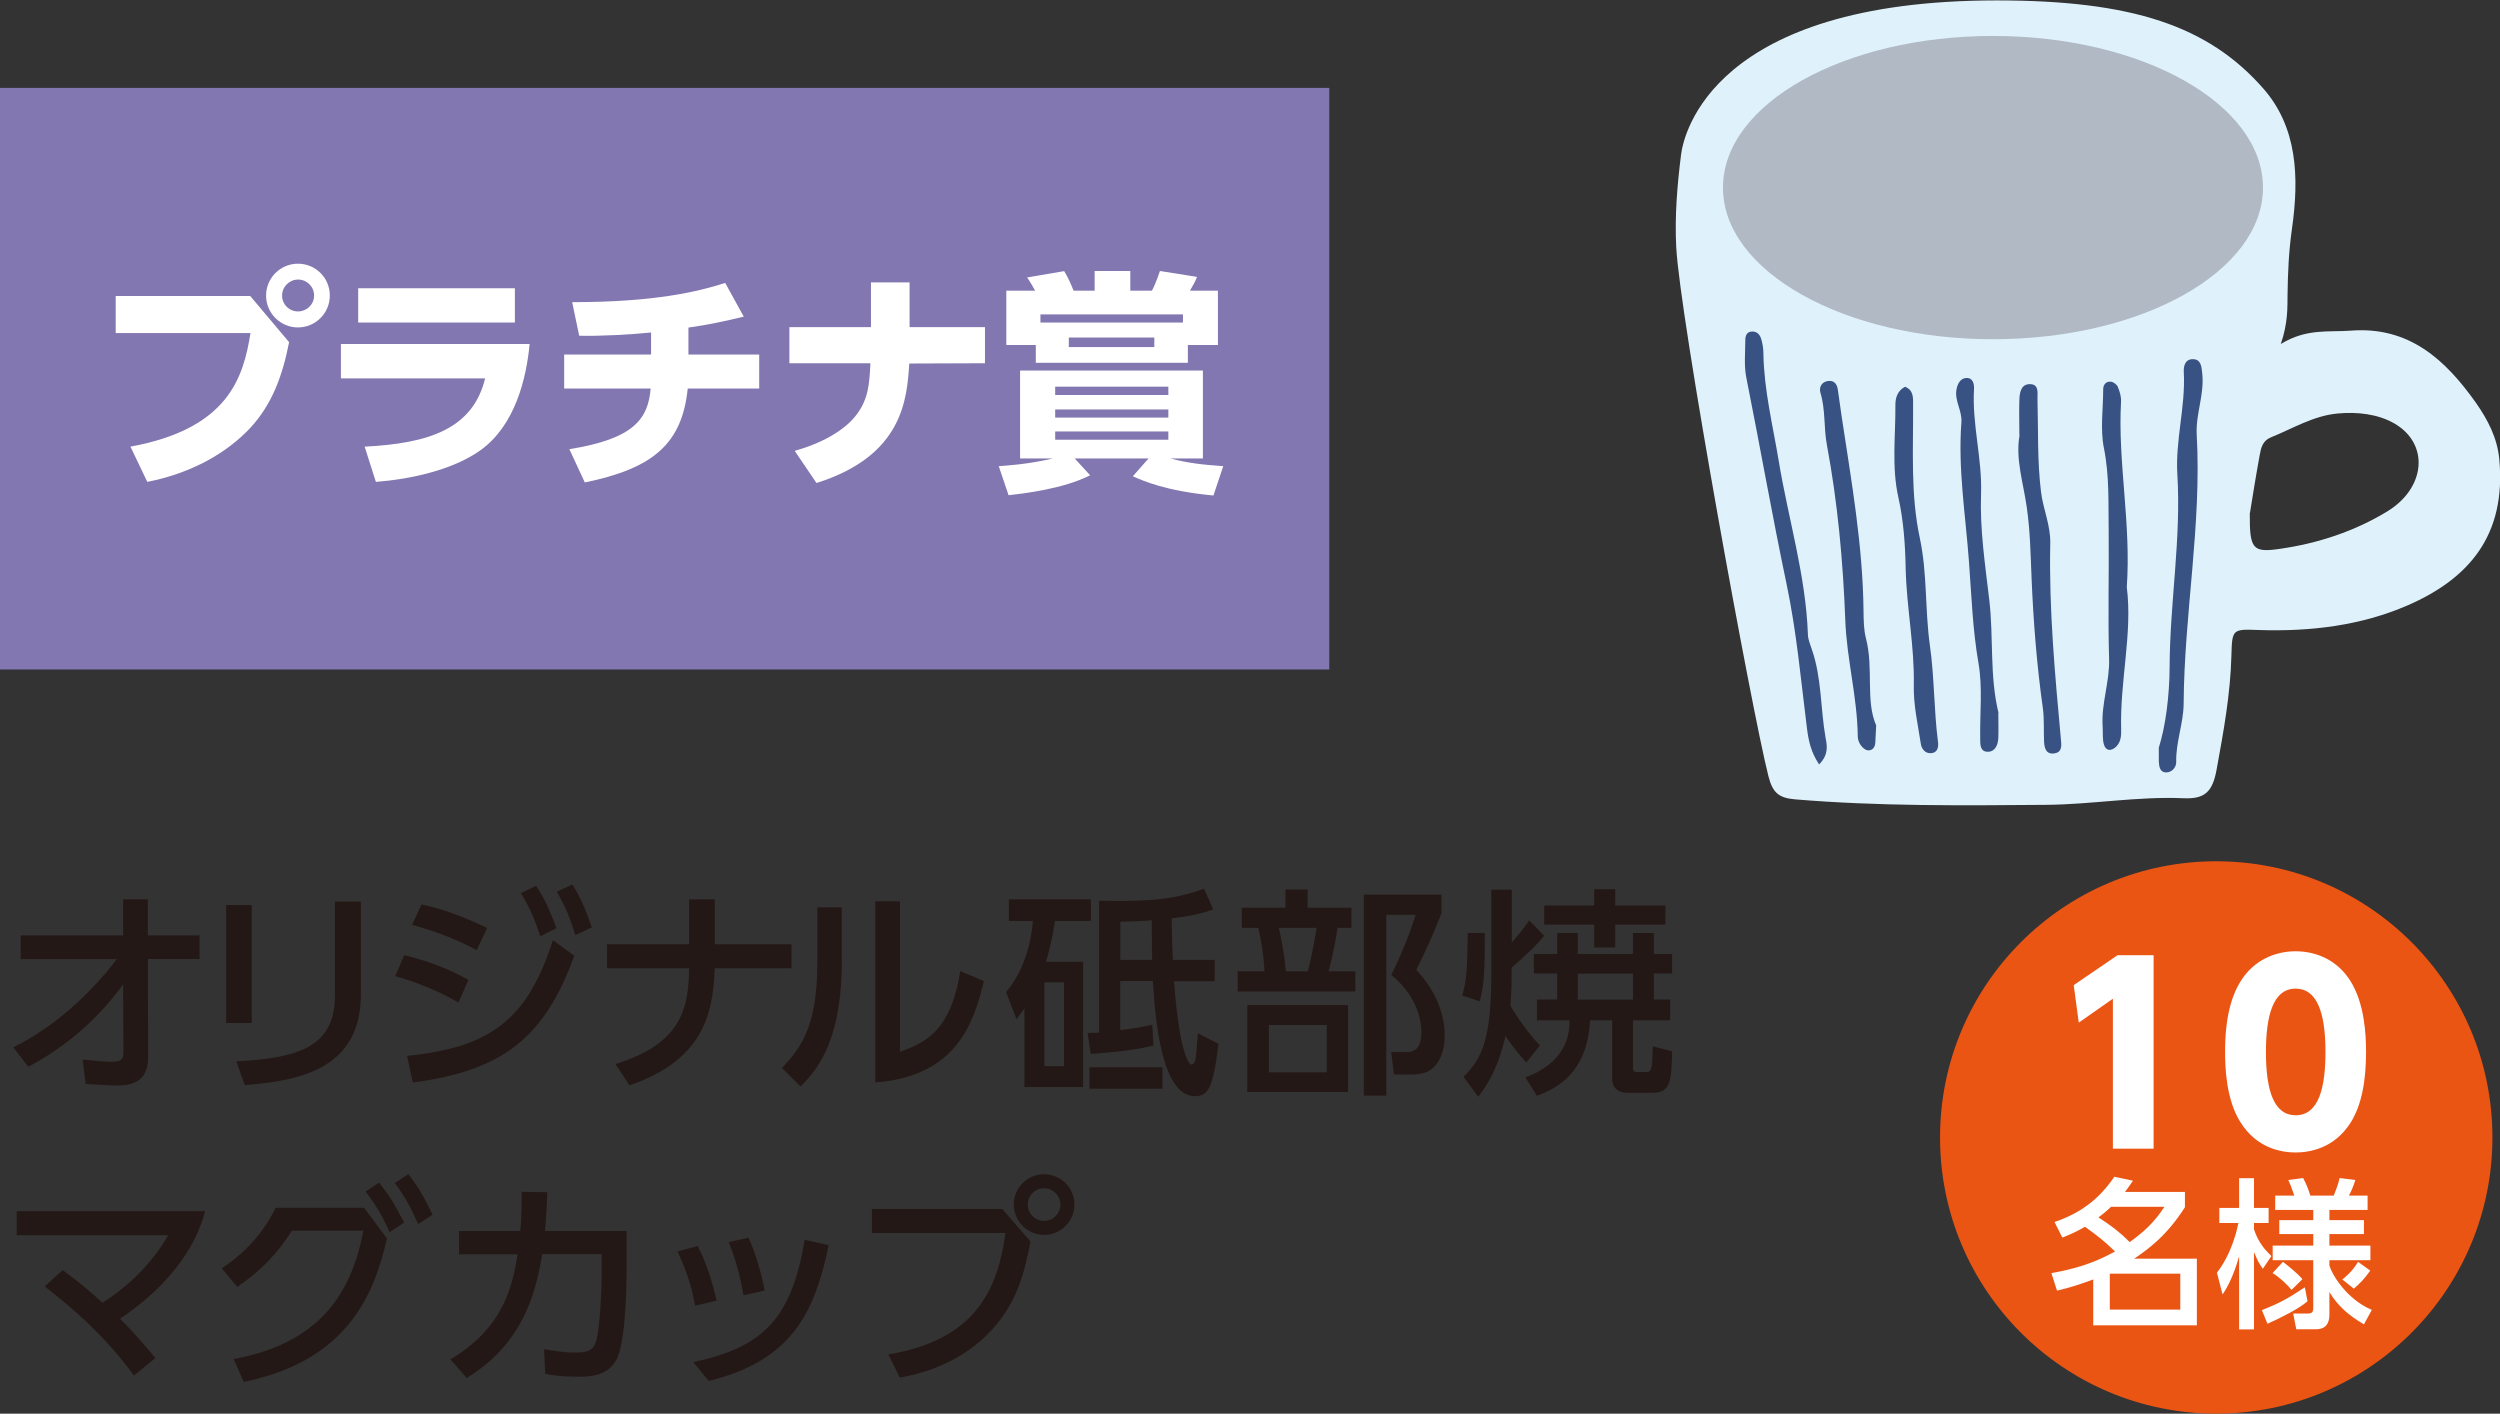 <?xml version="1.0" encoding="UTF-8"?>
<svg id="_レイヤー_1" data-name="レイヤー 1" xmlns="http://www.w3.org/2000/svg" width="178.05" height="100.68" viewBox="0 0 178.05 100.68">
  <rect x="0" y="0" width="178.05" height="100.68" fill="#333333" stroke="none"/>
  <defs>
    <style>
      .cls-1 {
        fill: #231815;
      }

      .cls-2 {
        fill: #b0b9c4;
      }

      .cls-3 {
        fill: #ea5514;
      }

      .cls-4 {
        fill: #fff;
      }

      .cls-5 {
        fill: #8277b1;
      }

      .cls-6 {
        fill: #dff2fc;
      }

      .cls-7 {
        fill: #385383;
      }
    </style>
  </defs>
  <g>
    <path class="cls-1" d="M1.47,68.3v-1.68h7.3v-2.57h1.76v2.57h3.68v1.68h-3.68l.02,7.03c0,1.93-1.49,1.98-2.29,1.98-.33,0-1.35-.06-2.16-.11l-.22-1.74c.89.09,1.57.16,2.08.16.64,0,.83-.16.83-.64l-.02-4.87c-.83,1.11-2.87,3.81-6.75,5.86l-1.08-1.38c3.09-1.5,5.74-4.11,7.38-6.28H1.47Z"/>
    <path class="cls-1" d="M17.93,72.86h-1.82v-8.4h1.82v8.4ZM25.7,70.82c0,5.3-4.34,6.16-8.27,6.46l-.6-1.69c4.14-.23,7.02-.88,7.02-4.64v-6.74h1.85v6.61Z"/>
    <path class="cls-1" d="M32.66,71.4c-1.93-1.11-3.74-1.66-4.51-1.88l.64-1.49c1.46.34,3.21.97,4.57,1.76l-.71,1.61ZM28.99,75.2c5.99-.6,8.59-2.63,10.39-8.24l1.52,1.11c-2.15,5.92-5.16,8.18-11.5,9.03l-.41-1.9ZM33.96,67.67c-1.47-.78-2.76-1.28-4.61-1.8l.67-1.46c1.6.34,3.17.96,4.67,1.68l-.74,1.58ZM38.18,63.08c.63.96.94,1.69,1.46,3.02l-1.16.58c-.44-1.32-.7-1.93-1.38-3.07l1.08-.53ZM40.76,62.99c.66,1.05,1,1.93,1.39,3.06l-1.18.55c-.39-1.27-.63-1.88-1.31-3.09l1.1-.52Z"/>
    <path class="cls-1" d="M56.37,67.25v1.71h-5.47c-.1,3.4-.93,6.57-6.07,8.34l-1-1.52c4.92-1.5,5.19-4.23,5.25-6.82h-5.85v-1.71h5.85v-3.2h1.83v3.2h5.45Z"/>
    <path class="cls-1" d="M59.96,68.35c0,5.45-1.53,7.66-2.95,9.03l-1.32-1.32c1.54-1.6,2.52-3.24,2.52-7.55v-3.89h1.74v3.73ZM64.1,74.91c1.71-.64,3.59-1.35,4.29-5.75l1.68.71c-.74,3.18-2.1,6.8-7.73,7.22v-12.9h1.76v10.72Z"/>
    <path class="cls-1" d="M77.14,68.5v8.92h-4.18v-5.6c-.2.28-.28.39-.56.77l-.75-1.94c1.28-1.46,1.82-3.62,1.91-5.06h-1.71v-1.54h5.84v1.54h-2.55c-.23,1.41-.42,2.13-.64,2.91h2.65ZM75.78,69.96h-1.4v5.97h1.4v-5.97ZM82.15,74.46c-1.66.44-4.06.56-4.47.6l-.22-1.49c.44-.02.55-.02.82-.03v-9.39c3.79.08,5.42-.12,7.47-.85l.66,1.47c-.77.27-1.44.45-2.96.64,0,.88.05,2.41.08,2.95h2.98v1.52h-2.9c.42,5.38,1.1,5.94,1.25,5.94.17,0,.25-.24.28-.36.05-.2.06-.5.17-1.87l1.47.75c-.38,3.15-.72,3.73-1.68,3.73-2.3,0-2.82-5.14-2.99-8.2h-2.33v3.49c.78-.08,1.36-.17,2.29-.38l.08,1.46ZM77.59,76.01h5.2v1.53h-5.2v-1.53ZM82.06,68.36c-.03-.94-.03-2.33-.03-2.82-.66.06-1.05.08-2.24.11v2.71h2.27Z"/>
    <path class="cls-1" d="M91.55,64.65v-1.3h1.58v1.3h3.12v1.43h-.99c-.12.88-.39,2.16-.64,3.1h1.91v1.43h-8.38v-1.43h1.91c-.06-1.11-.23-2.26-.45-3.1h-1.17v-1.43h3.12ZM96.01,77.77h-7.18v-6.19h7.18v6.19ZM94.49,73h-4.12v3.37h4.12v-3.37ZM93.14,69.18c.33-1.19.55-2.65.63-3.1h-2.69c.24,1.1.38,1.83.5,3.1h1.57ZM97.13,78.03v-14.31h5.53v1.33c-.78,1.94-.88,2.15-1.79,4.03,1.55,1.65,2.02,3.34,2.02,4.7,0,.93-.28,1.74-.78,2.23-.39.39-.91.52-1.72.52h-1.11l-.2-1.6h1.02c.45,0,1.13-.06,1.13-1.38,0-1.63-.88-3.09-2.15-4.12.63-1.21,1.38-3.07,1.74-4.28h-2.09v12.88h-1.6Z"/>
    <path class="cls-1" d="M105.75,66.45c0,2.73-.05,3.71-.36,4.87l-1.25-.42c.31-1.07.36-1.83.39-4.45h1.22ZM107.66,67.13c.66-.74.97-1.18,1.25-1.58l1.07,1.1c-.56.69-1.43,1.49-2.32,2.26v.47c0,.53,0,1.04-.09,2.24.11.2.89,1.53,2.1,2.84l-.96,1.21c-.39-.42-.78-.86-1.49-1.88-.58,2.57-1.55,3.82-1.94,4.32l-1.05-1.42c1.32-1.29,1.98-2.7,1.98-7.3v-6.03h1.46v3.79ZM110.91,66.45h1.46v1.49h3.93v-1.49h1.49v1.49h1.3v1.39h-1.3v1.85h1.16v1.49h-2.65v3.35c0,.33.16.33.34.33h.55c.47,0,.47-.14.52-1.83l1.38.35c-.05,2.05-.08,2.96-1.38,2.96h-1.79c-1.1,0-1.1-.88-1.1-.94v-4.22h-1.58c-.19,3.78-2.38,4.84-3.78,5.38l-.82-1.32c3.14-1.17,3.14-3.38,3.14-4.06h-2.32v-1.49h1.44v-1.85h-1.66v-1.39h1.66v-1.49ZM113.54,63.33h1.5v1.16h3.57v1.36h-3.57v1.63h-1.5v-1.63h-3.56v-1.36h3.56v-1.16ZM112.37,69.34v1.85h3.93v-1.85h-3.93Z"/>
    <path class="cls-1" d="M4.46,90.46c.55.39,1.41,1.03,2.85,2.32,1.91-1.22,3.54-2.85,4.67-4.81H1.19v-1.71h13.42c-.3,1.08-1.27,4.43-6.06,7.66,1.21,1.21,2.12,2.32,2.51,2.8l-1.52,1.25c-2.29-3.18-5.11-5.38-6.36-6.35l1.3-1.18Z"/>
    <path class="cls-1" d="M16.64,96.79c6.19-1.14,8.4-4.73,9.24-9.14h-5.09c-.97,1.52-2.13,2.82-3.89,4l-1.11-1.32c1.14-.75,2.74-2.05,3.84-4.31h6.3l1.63,2.18c-.93,4.07-2.85,8.71-10.2,10.22l-.72-1.63ZM26.99,84.22c.77.94,1.14,1.6,1.79,2.85l-1.03.69c-.55-1.22-.96-1.9-1.71-2.9l.96-.64ZM29.09,83.63c.75.97,1.1,1.61,1.72,2.88l-1.03.67c-.55-1.22-.86-1.83-1.66-2.93l.97-.63Z"/>
    <path class="cls-1" d="M32.09,96.81c3.78-2.26,4.39-5.17,4.78-7.48h-4.18v-1.66h4.37c.08-1,.09-1.61.09-2.79l1.83.03c-.03,1-.06,1.5-.16,2.76h5.81v2.58c0,.44,0,4.83-.63,6.38-.58,1.42-2.12,1.42-2.77,1.42-1.25,0-1.91-.11-2.4-.2l-.08-1.76c.66.11,1.39.24,2.3.24,1.08,0,1.28-.36,1.44-.93.22-.86.36-3.34.36-4.81v-1.27h-4.23c-.38,2.2-1.1,6.22-5.38,8.82l-1.18-1.35Z"/>
    <path class="cls-1" d="M49.5,92.98c-.25-1.5-.72-2.73-1.25-3.85l1.44-.39c.71,1.36,1.1,2.84,1.35,3.89l-1.54.36ZM49.38,97.01c5.08-1.08,7-3.2,7.93-8.71l1.71.38c-.99,4.73-2.57,8.21-8.54,9.67l-1.1-1.33ZM52.95,92.25c-.14-.83-.41-2.21-1.05-3.79l1.41-.31c.53,1.16.96,2.71,1.15,3.76l-1.5.34Z"/>
    <path class="cls-1" d="M71.38,86.1l2.01,2.32c-.44,2.33-.96,4.18-2.51,6.02-.93,1.1-3.04,3.04-6.8,3.67l-.81-1.65c6.19-1.03,7.79-4.59,8.34-8.65h-9.51v-1.71h9.29ZM76.52,85.79c0,1.21-.99,2.16-2.16,2.16s-2.16-.96-2.16-2.16.97-2.16,2.16-2.16,2.16.96,2.16,2.16ZM73.2,85.79c0,.64.52,1.16,1.16,1.16s1.16-.52,1.16-1.16-.52-1.16-1.16-1.16-1.16.5-1.16,1.16Z"/>
  </g>
  <g>
    <rect class="cls-5" y="6.26" width="94.67" height="41.42"/>
    <g>
      <path class="cls-4" d="M17.82,21.08l2.77,3.29c-.47,2.4-1.22,4.44-2.77,6.11-1.62,1.73-4.09,3.2-7.33,3.84l-1.2-2.51c6.98-1.28,8.04-4.92,8.55-8.09h-9.6v-2.64h9.58ZM23.49,21.05c0,1.25-1.02,2.27-2.27,2.27s-2.27-1.02-2.27-2.27,1.02-2.27,2.27-2.27,2.27,1,2.27,2.27ZM20.09,21.05c0,.63.5,1.13,1.14,1.13.6,0,1.14-.48,1.14-1.13s-.53-1.14-1.14-1.14c-.63,0-1.14.52-1.14,1.14Z"/>
      <path class="cls-4" d="M37.72,24.5c-.23,2.45-1.03,5.81-3.52,7.58-1.97,1.4-4.97,2.05-7.43,2.24l-.8-2.51c4.56-.23,7.7-1.25,8.58-4.86h-10.27v-2.45h13.44ZM36.67,20.53v2.44h-11.16v-2.44h11.16Z"/>
      <path class="cls-4" d="M49.03,25.25h5.04v2.42h-5.09c-.4,3.89-2.4,5.68-7.33,6.69l-1.1-2.37c4.69-.75,5.61-2.22,5.79-4.32h-6.16v-2.42h6.19v-1.57c-1.48.15-3.65.27-5.12.23l-.5-2.39c5.91,0,8.95-.75,10.9-1.37l1.32,2.4c-1.34.33-2.64.6-3.94.78v1.9Z"/>
      <path class="cls-4" d="M70.15,23.3v2.57l-5.39.02c-.17,2.5-.42,6.56-6.61,8.51l-1.55-2.29c1.89-.53,3.56-1.44,4.42-2.6.82-1.1.9-2.14.97-3.64h-5.77v-2.57h5.81v-3.19h2.75v3.19h5.37Z"/>
      <path class="cls-4" d="M86.42,35.29c-3.4-.32-5.02-1.05-5.74-1.37l1.12-1.27h-5.26l1.1,1.2c-1.93.98-4.76,1.3-5.81,1.42l-.7-2.07c.68-.05,2.05-.13,3.87-.55h-2.35v-6.26h13.02v6.26h-2.32c1.24.33,2.32.45,3.77.55l-.7,2.09ZM84.58,25.84h-10.81v-1.27h-2.1v-3.87h2.05c-.12-.22-.33-.6-.57-.94l2.64-.45c.25.4.47.88.67,1.39h1.5v-1.4h2.54v1.4h1.54c.3-.55.53-1.3.57-1.4l2.64.42c-.13.33-.2.47-.5.98h1.99v3.87h-2.14v1.27ZM84.25,22.97v-.58h-10.15v.58h10.15ZM83.21,27.54h-8.06v.59h8.06v-.59ZM83.21,29.16h-8.06v.58h8.06v-.58ZM83.21,30.73h-8.06v.59h8.06v-.59ZM82.21,24.04h-6.09v.68h6.09v-.68Z"/>
    </g>
  </g>
  <g>
    <g>
      <path class="cls-6" d="M119.38,17.57c.23,4.85,5.37,33.02,6.57,37.72.29,1.13.7,1.54,1.89,1.64,5.97.5,11.95.44,17.94.39,3.24-.03,6.46-.61,9.72-.47,1.54.07,2.08-.46,2.37-2.06.49-2.68.98-5.36,1.05-8.09.05-1.91.07-1.9,1.97-1.83,3.65.12,7.25-.31,10.59-1.76,4.36-1.9,7.02-4.99,6.52-10.39-.14-1.54-.83-2.84-1.67-4.04-2.17-3.06-4.76-5.46-8.93-5.13-1.54.12-3.12-.18-4.96.95.51-1.51.47-2.54.48-3.56.02-1.55.09-3.07.31-4.62.53-3.7.39-7.26-2.05-10.03-3.91-4.44-9.3-6.26-18.97-6.26-20.22,0-22.29,9.51-22.48,10.95-.28,2.21-.46,4.41-.35,6.61ZM160.24,36.54c.16-.98.41-2.57.7-4.15.09-.49.2-1,.79-1.24,1.56-.63,3.03-1.54,4.75-1.7,1.4-.13,2.87.03,4.05.71,2.51,1.46,2.23,4.6-.52,6.27-2.34,1.42-4.93,2.27-7.64,2.66-1.94.28-2.16.03-2.14-2.56Z"/>
      <path class="cls-7" d="M129.56,54.44c.7-.71.56-1.35.46-1.88-.37-2.1-.27-4.27-.98-6.31-.12-.35-.27-.71-.28-1.06-.15-4.22-1.4-8.24-2.08-12.37-.42-2.53-1.05-5.05-1.09-7.64,0-.36-.06-.74-.17-1.08-.09-.28-.31-.51-.65-.49-.38.02-.47.32-.47.62,0,.89-.1,1.8.07,2.65.98,4.9,1.84,9.82,2.87,14.72.71,3.37,1.02,6.83,1.45,10.26.11.88.28,1.7.87,2.59Z"/>
      <path class="cls-7" d="M153.75,53.28c0,.66,0,.8,0,.95.02.38.08.8.56.78.41-.02.69-.39.68-.75-.03-1.42.52-2.76.53-4.15.04-6.4,1.29-12.74.93-19.17-.08-1.45.57-2.89.39-4.38-.05-.45-.08-.97-.65-.98-.57-.01-.69.49-.66.95.13,2.44-.61,4.81-.46,7.26.28,4.57-.53,9.11-.55,13.68-.01,2.08-.28,4.24-.78,5.81Z"/>
      <path class="cls-7" d="M133.63,51.69c-.79-1.8-.17-4.08-.74-6.24-.16-.63-.16-1.31-.17-1.97-.05-4.64-.86-9.2-1.55-13.77-.1-.65-.18-1.31-.28-1.96-.06-.41-.27-.69-.73-.61-.47.08-.61.49-.51.83.37,1.22.23,2.49.46,3.71.77,4.13,1.15,8.28,1.31,12.47.1,2.78.86,5.51.89,8.31,0,.21.09.44.21.61.12.17.32.35.5.37.33.03.52-.21.54-.55.02-.29.03-.59.06-1.21Z"/>
      <path class="cls-7" d="M143.83,31.02c-.3,1.67.28,3.4.52,5.13.24,1.69.27,3.37.34,5.06.13,3.08.37,6.16.8,9.21.11.8.05,1.62.09,2.43.03.47.16.91.77.8.46-.08.48-.46.44-.86-.43-4.69-.87-9.38-.77-14.09.03-1.29-.51-2.43-.66-3.68-.27-2.21-.19-4.41-.25-6.61-.01-.41.12-1.02-.49-1.05-.67-.04-.78.57-.8,1.09-.03.81,0,1.63,0,2.57Z"/>
      <path class="cls-7" d="M135.69,27.54c-.53.26-.7.77-.7,1.27.02,2.2-.28,4.41.21,6.61.37,1.64.49,3.38.52,5.03.06,2.81.64,5.56.58,8.37-.03,1.38.29,2.77.5,4.15.05.36.31.71.74.67.5-.04.53-.5.48-.84-.29-2.26-.25-4.57-.57-6.81-.36-2.55-.18-5.14-.72-7.67-.67-3.12-.46-6.31-.48-9.47,0-.51.05-1.06-.58-1.31Z"/>
      <path class="cls-7" d="M151.47,41.83c.32-4.56-.65-8.87-.41-13.22.02-.35-.09-.73-.23-1.06-.07-.17-.32-.35-.5-.37-.33-.03-.54.21-.54.54,0,1.4-.22,2.84.05,4.19.4,1.98.31,3.96.34,5.94.03,3.02-.06,6.05.03,9.07.05,1.64-.57,3.19-.46,4.82.03.44-.03.9.1,1.31.14.45.52.45.85.14.35-.33.38-.79.37-1.23-.1-3.46.82-6.88.4-10.14Z"/>
      <path class="cls-7" d="M142.34,50.8c-.66-2.67-.34-5.42-.67-8.13-.29-2.47-.67-4.98-.58-7.48.09-2.53-.65-4.97-.5-7.49.02-.38-.09-.81-.56-.78-.39.02-.6.38-.68.77-.18.84.41,1.56.34,2.39-.25,3.33.3,6.63.54,9.93.18,2.41.26,4.83.68,7.24.3,1.73.09,3.54.12,5.31,0,.43-.03,1.01.58.98.49-.02.69-.5.71-.98.02-.59,0-1.18,0-1.77Z"/>
    </g>
    <ellipse class="cls-2" cx="141.94" cy="13.36" rx="19.23" ry="10.8"/>
  </g>
  <g>
    <circle class="cls-3" cx="157.84" cy="81.01" r="19.67"/>
    <g>
      <path class="cls-4" d="M150.81,68.03h2.57v13.78h-2.9v-10.68l-2.43,1.7-.36-2.67,3.12-2.13Z"/>
      <path class="cls-4" d="M159.58,79.95c-1.06-1.65-1.11-4.03-1.11-5.04,0-2.43.45-4.01,1.15-5.09.89-1.4,2.36-2.07,3.87-2.07s2.98.65,3.89,2.09c1.03,1.61,1.13,3.87,1.13,5.07,0,2-.29,3.77-1.11,5.06-1.15,1.8-2.88,2.11-3.91,2.11s-2.76-.31-3.91-2.13ZM165.62,74.92c0-2.79-.6-4.51-2.12-4.51-1.63,0-2.12,1.97-2.12,4.51,0,2.79.58,4.51,2.12,4.51,1.63,0,2.12-1.94,2.12-4.51Z"/>
      <path class="cls-4" d="M146.33,87.03c1.84-.63,3.18-1.63,4.25-3.22l1.33.28c-.28.4-.38.55-.57.8h4.27v1.09c-1.31,2.06-2.64,3-3.61,3.66h4.46v4.75h-7.38v-3.27c-.87.33-1.51.54-2.58.8l-.4-1.25c2.39-.41,3.66-1.07,4.53-1.54-.78-.76-1.26-1.13-2.14-1.76-.54.31-.89.49-1.61.77l-.55-1.09ZM150.34,85.96c-.25.23-.5.46-.89.74.95.62,1.48,1.02,2.23,1.76.98-.71,1.71-1.35,2.47-2.51h-3.81ZM155.28,90.71h-5.02v2.56h5.02v-2.56Z"/>
      <path class="cls-4" d="M157.89,90.64c1.11-1.43,1.46-3.21,1.53-3.54h-1.36v-1.07h1.41v-2.12h1.06v2.12h1.04v1.07h-1.04v.46c.32.95.78,1.45,1.24,1.9l-.61.9c-.31-.43-.36-.56-.63-1.18v5.5h-1.06v-5.21c-.07.25-.47,1.71-1.18,2.72l-.4-1.55ZM164.35,92.67c-.61.53-1.82,1.14-2.86,1.61l-.4-.97c1.18-.47,1.84-.81,3.06-1.63l.19.99ZM168.36,94.32c-1.13-.66-1.88-1.34-2.46-2.3v1.62c0,.56-.22,1.03-.97,1.03h-1.39l-.22-1.12h1.02c.28,0,.41-.07.41-.4v-3.4h-2.89v-1.04h2.89v-.82h-2.42v-.99h2.42v-.73h-2.71v-1.02h1.36c-.24-.7-.31-.86-.43-1.11l1.06-.14c.3.55.47,1.11.51,1.25h1.67c.09-.22.31-.77.42-1.25l1.12.14c-.14.44-.32.87-.46,1.11h1.33v1.02h-2.72v.73h2.46v.99h-2.46v.82h2.92v1.04h-2.92v.37c.17.64,1.22,2.41,3.02,3.17l-.56,1.03ZM163.21,91.87c-.32-.39-.9-.94-1.36-1.2l.74-.8c.31.23,1.03.81,1.39,1.23l-.78.77ZM168.81,90.49c-.39.56-.71.89-1.17,1.29l-.82-.66c.08-.06.69-.51,1.12-1.25l.87.62Z"/>
    </g>
  </g>
</svg>